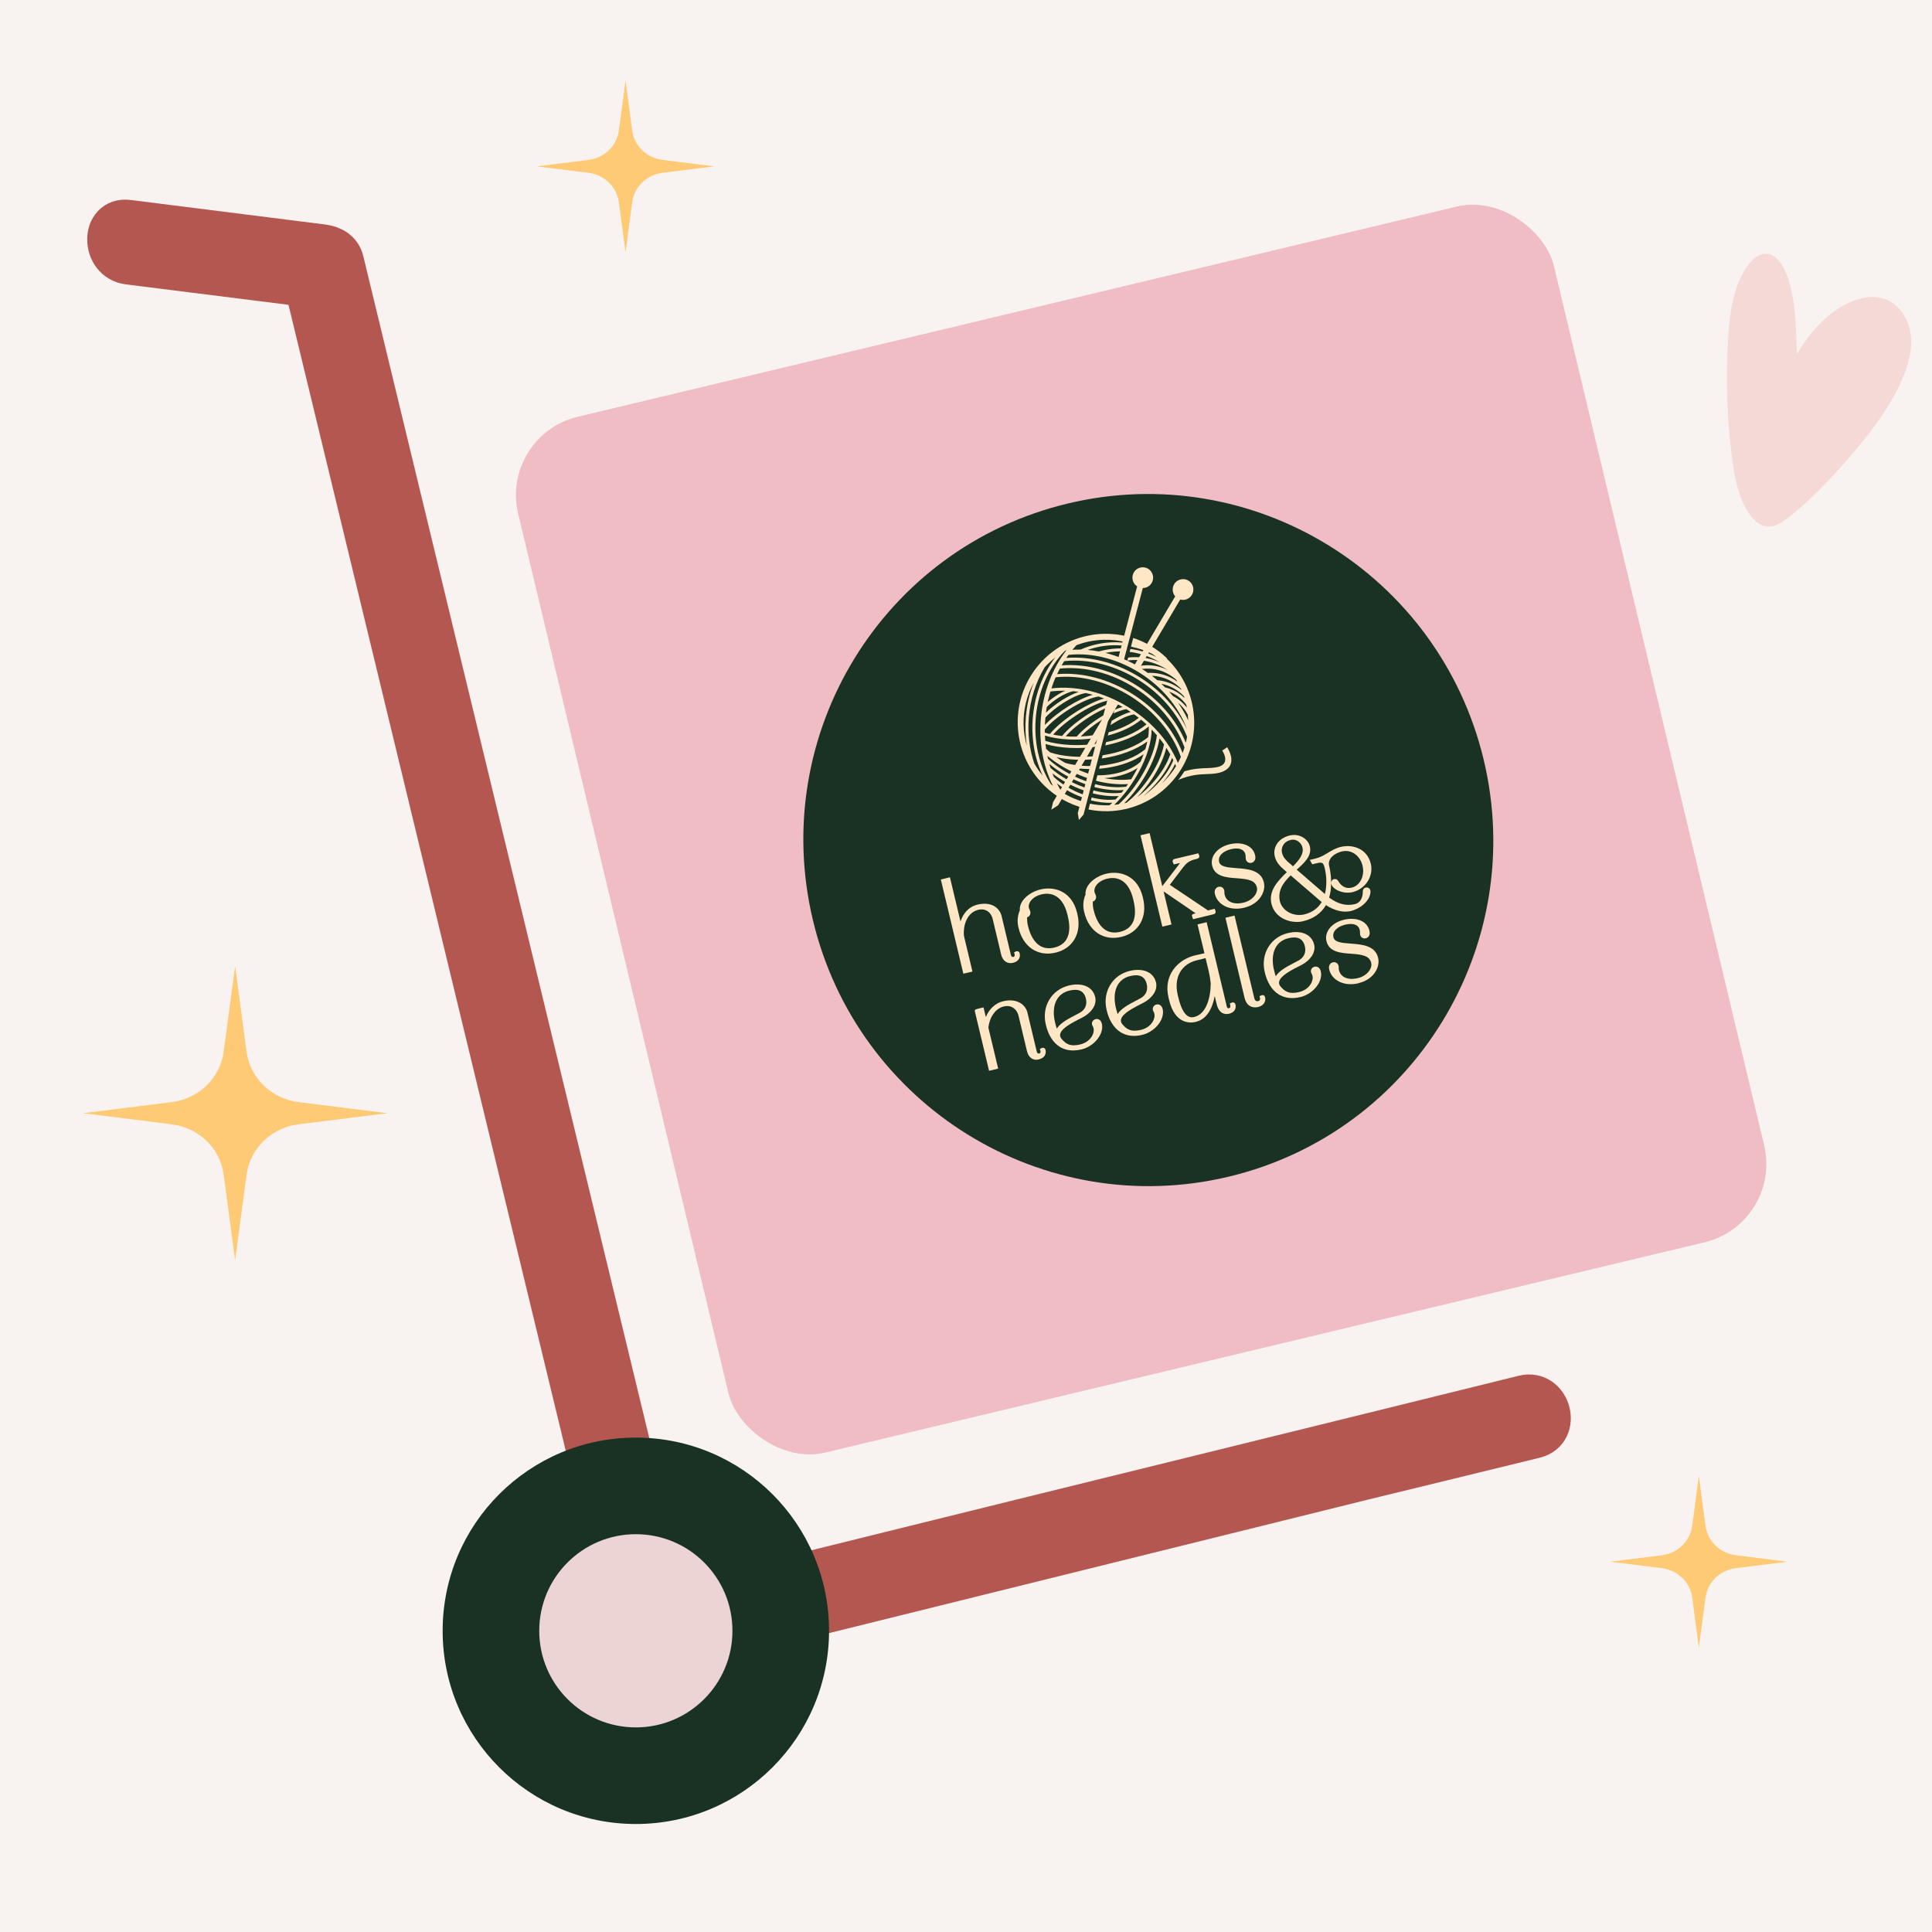 <svg xmlns="http://www.w3.org/2000/svg" fill="none" viewBox="0 0 72 72" height="72" width="72">
<rect fill="#F8F3F0" height="72" width="72"></rect>
<path stroke-linejoin="bevel" stroke-width="1.5" stroke="#B45750" fill="#B45750" d="M4.779 9.853C7.192 10.156 9.607 10.46 12.021 10.763C11.758 10.56 11.495 10.357 11.232 10.156C12.461 15.235 13.69 20.314 14.919 25.394C16.868 33.449 18.816 41.502 20.765 49.558C21.213 51.407 21.661 53.257 22.107 55.106C22.357 56.141 23.936 55.703 23.685 54.667C22.456 49.587 21.227 44.508 19.998 39.429C18.049 31.374 16.101 23.32 14.151 15.265C13.703 13.416 13.255 11.565 12.809 9.717C12.716 9.328 12.377 9.153 12.021 9.11C9.606 8.804 7.192 8.501 4.779 8.197C3.735 8.065 3.745 9.723 4.779 9.853Z"></path>
<path stroke-width="1.5" stroke="#B45750" fill="#B45750" d="M56.772 52C50 53.677 39.712 56.2 32.942 57.877C31.97 58.118 30.996 58.358 30.024 58.6C29.002 58.853 29.434 60.451 30.459 60.197C37.23 58.52 44.002 56.842 50.772 55.165C51.744 54.925 56.234 53.839 57.206 53.596C58.228 53.344 57.796 51.746 56.772 52Z"></path>
<rect fill="#F0BDC4" transform="rotate(-13.447 18.613 16.229)" rx="3" height="39.688" width="39.688" y="16.229" x="18.613"></rect>
<path fill="#193223" d="M45.794 43.85C52.697 42.199 56.95 35.245 55.294 28.318C53.637 21.391 46.698 17.113 39.795 18.764C32.892 20.415 28.639 27.369 30.296 34.296C31.953 41.223 38.892 45.501 45.794 43.85Z"></path>
<path fill="#FFE6C4" d="M39.677 24.263C39.055 24.902 38.695 25.782 38.606 26.685C38.519 27.581 38.699 28.497 39.158 29.216C39.185 29.242 39.214 29.266 39.242 29.29C38.853 28.523 38.708 27.606 38.796 26.706C38.884 25.806 39.205 24.923 39.751 24.222C39.726 24.236 39.7 24.25 39.677 24.265L39.677 24.263ZM38.271 27.808C38.212 27.449 38.2 27.08 38.231 26.713C38.268 26.277 38.366 25.844 38.527 25.438C38.26 25.919 38.135 26.455 38.145 26.99C38.15 27.267 38.193 27.544 38.272 27.81L38.271 27.808ZM38.93 24.872C38.595 25.426 38.398 26.07 38.342 26.723C38.293 27.315 38.359 27.912 38.546 28.455C38.636 28.613 38.74 28.765 38.86 28.906C38.539 28.234 38.42 27.447 38.496 26.674C38.574 25.888 38.853 25.119 39.326 24.502C39.212 24.591 39.103 24.689 38.999 24.796C38.975 24.822 38.952 24.846 38.93 24.872ZM39.564 24.797C40.51 24.722 41.503 25.006 42.346 25.538C43.16 26.051 43.834 26.798 44.192 27.679C44.211 27.606 44.225 27.531 44.238 27.457C43.898 26.587 43.239 25.849 42.437 25.343C41.594 24.812 40.598 24.539 39.66 24.639C39.627 24.691 39.594 24.744 39.563 24.798L39.564 24.797ZM41.986 29.913C42.293 29.671 42.606 29.322 42.862 28.932C43.112 28.55 43.304 28.131 43.38 27.741C43.326 27.664 43.27 27.589 43.211 27.517C43.14 27.956 42.954 28.423 42.709 28.857C42.477 29.267 42.189 29.646 41.895 29.937C41.925 29.929 41.956 29.922 41.988 29.914L41.986 29.913ZM42.375 29.712C42.59 29.55 42.805 29.349 42.997 29.129C43.271 28.815 43.497 28.458 43.612 28.113C43.566 28.03 43.516 27.948 43.464 27.868C43.374 28.242 43.188 28.635 42.953 28.994C42.782 29.257 42.581 29.504 42.375 29.712ZM43.791 28.468C43.677 28.716 43.505 28.964 43.305 29.189C43.347 29.151 43.388 29.11 43.429 29.068C43.583 28.907 43.716 28.735 43.828 28.553C43.818 28.525 43.805 28.495 43.793 28.468L43.791 28.468ZM42.612 29.665C42.793 29.536 42.971 29.38 43.134 29.209C43.391 28.941 43.608 28.635 43.726 28.332C43.712 28.303 43.697 28.273 43.682 28.243C43.555 28.573 43.336 28.904 43.079 29.201C42.933 29.37 42.773 29.527 42.61 29.666L42.612 29.665ZM39.394 25.123C40.348 25.041 41.35 25.324 42.202 25.861C43.034 26.386 43.719 27.154 44.072 28.062C44.098 27.995 44.122 27.928 44.143 27.857C43.811 26.939 43.124 26.159 42.288 25.632C41.443 25.097 40.444 24.82 39.499 24.916C39.462 24.985 39.427 25.054 39.395 25.125L39.394 25.123ZM44.008 28.209C43.68 27.279 42.989 26.488 42.142 25.954C41.293 25.418 40.287 25.14 39.34 25.24C39.281 25.374 39.228 25.513 39.184 25.654C40.145 25.541 41.165 25.81 42.033 26.344C42.858 26.849 43.53 27.554 43.897 28.431C43.937 28.359 43.973 28.287 44.008 28.211L44.008 28.209ZM42.889 27.521L42.895 27.528C42.895 27.528 42.89 27.533 42.886 27.534C42.826 27.904 42.684 28.298 42.492 28.672C42.234 29.178 41.884 29.652 41.525 29.994C41.581 29.989 41.634 29.982 41.69 29.974C42.02 29.679 42.351 29.261 42.611 28.802C42.869 28.348 43.059 27.854 43.114 27.402C43.051 27.33 42.986 27.257 42.918 27.189C42.917 27.297 42.906 27.408 42.889 27.521ZM42.398 28.618C42.151 28.782 41.845 28.892 41.533 28.951C41.407 28.975 41.279 28.992 41.155 28.999C41.499 29.064 41.839 29.082 42.156 29.041C42.241 28.906 42.322 28.764 42.396 28.62L42.399 28.615L42.398 28.618ZM40.006 25.758C39.843 25.786 39.644 25.879 39.459 25.994C39.282 26.106 39.118 26.235 39.01 26.349C38.998 26.419 38.987 26.49 38.977 26.561C39.139 26.402 39.363 26.228 39.6 26.079C39.797 25.956 40.007 25.85 40.201 25.782C40.136 25.773 40.069 25.764 40.002 25.759L40.006 25.758ZM39.047 26.162C39.148 26.073 39.271 25.982 39.401 25.901C39.499 25.839 39.6 25.784 39.7 25.741C39.515 25.738 39.33 25.748 39.146 25.77C39.109 25.9 39.075 26.031 39.045 26.162L39.047 26.162ZM38.941 27.018C39.154 26.791 39.476 26.534 39.823 26.317C40.122 26.131 40.439 25.974 40.727 25.892C40.639 25.867 40.55 25.846 40.461 25.827C40.221 25.869 39.932 26.006 39.663 26.174C39.376 26.353 39.114 26.567 38.959 26.744C38.95 26.834 38.946 26.925 38.941 27.016L38.941 27.018ZM39.125 27.355C39.34 27.089 39.736 26.759 40.171 26.488C40.495 26.287 40.84 26.118 41.149 26.03C41.08 26.003 41.009 25.98 40.939 25.956C40.621 26.009 40.237 26.189 39.88 26.411C39.487 26.654 39.133 26.949 38.936 27.188C38.935 27.226 38.937 27.262 38.936 27.301C38.996 27.321 39.058 27.339 39.125 27.355ZM42.776 25.077C43.079 25.061 43.365 25.123 43.62 25.248C43.709 25.292 43.796 25.344 43.877 25.403C43.863 25.38 43.848 25.356 43.835 25.333C43.648 25.167 43.432 25.046 43.201 24.979C42.996 24.919 42.778 24.902 42.556 24.93C42.562 24.934 42.569 24.938 42.574 24.941C42.643 24.984 42.709 25.029 42.776 25.077ZM43.129 25.348C43.369 25.371 43.594 25.442 43.794 25.551C43.877 25.596 43.957 25.65 44.03 25.709C44.022 25.694 44.017 25.678 44.01 25.664C43.881 25.534 43.733 25.426 43.571 25.348C43.374 25.25 43.157 25.194 42.926 25.186C42.996 25.238 43.062 25.293 43.129 25.35L43.129 25.348ZM43.419 25.618C43.634 25.666 43.828 25.758 43.993 25.883C44.045 25.922 44.095 25.965 44.141 26.012C44.135 25.989 44.125 25.964 44.118 25.941C44.006 25.826 43.88 25.728 43.739 25.651C43.599 25.573 43.444 25.516 43.279 25.483C43.326 25.527 43.373 25.571 43.42 25.618L43.419 25.618ZM43.712 25.942C43.856 26.013 43.984 26.107 44.094 26.217C44.144 26.266 44.189 26.318 44.231 26.373C44.224 26.337 44.217 26.3 44.208 26.262C44.128 26.151 44.034 26.053 43.927 25.971C43.819 25.89 43.701 25.824 43.571 25.777C43.62 25.83 43.668 25.886 43.714 25.942L43.712 25.942ZM43.531 25.984C43.531 25.984 43.52 25.98 43.516 25.978L43.518 25.97C43.222 25.625 42.87 25.326 42.483 25.081C41.674 24.57 40.718 24.309 39.818 24.405C39.791 24.442 39.764 24.482 39.737 24.52C40.674 24.444 41.659 24.723 42.493 25.252C43.24 25.724 43.869 26.393 44.238 27.184C44.077 26.745 43.834 26.342 43.529 25.984L43.531 25.984ZM44.268 26.642C44.203 26.512 44.118 26.395 44.017 26.294C43.982 26.259 43.945 26.225 43.906 26.195C44.05 26.399 44.177 26.618 44.281 26.846C44.278 26.778 44.275 26.709 44.268 26.642ZM43.483 24.546L43.492 24.555C44.147 25.187 44.485 26.025 44.504 26.869C44.522 27.709 44.221 28.557 43.597 29.212L43.588 29.221C42.958 29.877 42.123 30.215 41.282 30.232C41.041 30.236 40.801 30.215 40.564 30.167L40.62 29.952C40.836 29.996 41.056 30.015 41.277 30.012C41.302 30.011 41.326 30.009 41.351 30.009C41.386 29.98 41.42 29.947 41.454 29.915C41.198 29.929 40.925 29.896 40.655 29.827L40.682 29.719C40.987 29.797 41.296 29.827 41.576 29.794C41.616 29.752 41.655 29.71 41.694 29.665C41.384 29.685 41.053 29.649 40.724 29.566L40.751 29.457C41.109 29.548 41.468 29.583 41.796 29.543C41.825 29.509 41.851 29.476 41.879 29.441C41.531 29.468 41.156 29.428 40.784 29.331L40.812 29.223C41.208 29.325 41.607 29.364 41.968 29.318C41.991 29.285 42.015 29.253 42.038 29.219C41.657 29.248 41.249 29.202 40.844 29.096L40.897 28.892C41.094 28.897 41.306 28.879 41.514 28.839C41.889 28.766 42.255 28.619 42.505 28.391C42.548 28.296 42.585 28.203 42.619 28.109C42.249 28.372 41.769 28.534 41.28 28.611C41.173 28.627 41.066 28.641 40.959 28.649L40.989 28.535C41.08 28.527 41.171 28.516 41.263 28.5C41.794 28.417 42.316 28.229 42.683 27.919C42.712 27.824 42.736 27.729 42.758 27.633C42.311 27.96 41.722 28.163 41.122 28.256C41.103 28.261 41.08 28.262 41.06 28.265L41.091 28.149L41.105 28.145C41.733 28.047 42.346 27.829 42.788 27.471C42.808 27.334 42.816 27.2 42.811 27.073C42.38 27.427 41.798 27.658 41.19 27.779L41.22 27.658C41.787 27.54 42.327 27.323 42.727 26.994C42.661 26.935 42.596 26.878 42.527 26.821C42.189 27.097 41.751 27.292 41.285 27.411L41.317 27.289C41.738 27.175 42.131 26.998 42.438 26.751C42.379 26.705 42.319 26.66 42.259 26.617L42.26 26.623C42.036 26.661 41.765 26.787 41.513 26.943C41.469 26.971 41.426 26.998 41.385 27.025L41.427 26.866C41.435 26.86 41.445 26.854 41.453 26.848C41.679 26.708 41.924 26.588 42.138 26.533C42.085 26.498 42.033 26.464 41.98 26.431L41.973 26.427C41.825 26.455 41.663 26.513 41.498 26.588L41.534 26.452C41.636 26.408 41.739 26.372 41.835 26.345C41.776 26.312 41.716 26.28 41.657 26.248C41.634 26.253 41.608 26.26 41.583 26.266L41.603 26.19L41.399 26.095L41.391 26.124C41.37 26.116 41.351 26.107 41.33 26.098C40.997 26.161 40.599 26.348 40.231 26.578C39.829 26.829 39.462 27.129 39.248 27.377C39.354 27.398 39.465 27.416 39.581 27.428C39.781 27.177 40.156 26.864 40.569 26.606C40.831 26.442 41.109 26.301 41.368 26.214L41.334 26.342C41.105 26.428 40.86 26.553 40.628 26.699C40.256 26.93 39.918 27.208 39.715 27.44C39.848 27.45 39.986 27.454 40.127 27.451C40.31 27.229 40.639 26.959 40.995 26.736C41.087 26.679 41.181 26.624 41.274 26.575L41.236 26.722C41.176 26.756 41.114 26.791 41.054 26.829C40.747 27.021 40.463 27.248 40.278 27.445C40.442 27.439 40.61 27.421 40.778 27.397C40.869 27.291 40.997 27.174 41.147 27.057L41.1 27.237C41.047 27.28 41.001 27.324 40.958 27.367C40.996 27.36 41.034 27.352 41.072 27.343L41.042 27.464C40.976 27.477 40.91 27.489 40.844 27.499L40.835 27.502C40.835 27.502 40.829 27.509 40.825 27.514L40.813 27.505C40.134 27.608 39.441 27.569 38.942 27.412C38.944 27.479 38.949 27.545 38.955 27.61C39.485 27.776 40.23 27.819 40.962 27.703C40.967 27.702 40.972 27.7 40.978 27.699L40.947 27.816C40.23 27.924 39.5 27.886 38.964 27.729C38.971 27.788 38.978 27.85 38.986 27.909C39.033 27.953 39.084 27.997 39.134 28.039C39.584 28.191 40.211 28.244 40.851 28.175L40.821 28.29C40.3 28.342 39.785 28.314 39.367 28.218C39.471 28.293 39.578 28.363 39.691 28.428C39.984 28.517 40.361 28.559 40.756 28.545L40.728 28.657C40.489 28.664 40.257 28.651 40.045 28.619C40.192 28.691 40.345 28.754 40.497 28.81C40.556 28.83 40.614 28.851 40.672 28.869L40.63 29.031C40.568 29.011 40.504 28.99 40.441 28.967C39.928 28.781 39.436 28.506 39.033 28.17C39.042 28.206 39.049 28.243 39.058 28.279C39.437 28.629 39.927 28.915 40.443 29.102C40.493 29.121 40.545 29.137 40.597 29.154L40.569 29.262C40.515 29.244 40.46 29.227 40.405 29.207C39.931 29.037 39.477 28.78 39.105 28.469C39.119 28.519 39.134 28.567 39.15 28.617C39.496 28.923 39.931 29.173 40.389 29.337C40.437 29.355 40.487 29.371 40.534 29.387L40.507 29.495C40.455 29.479 40.403 29.46 40.351 29.442C39.942 29.295 39.549 29.081 39.219 28.819C39.236 28.864 39.255 28.912 39.275 28.956C39.577 29.237 39.968 29.469 40.381 29.615C40.41 29.625 40.439 29.636 40.468 29.644L40.44 29.752C40.409 29.74 40.376 29.731 40.345 29.719C40 29.595 39.667 29.414 39.387 29.194C39.444 29.307 39.505 29.415 39.574 29.521C39.835 29.688 40.116 29.81 40.407 29.89L40.351 30.105C39.836 29.963 39.349 29.695 38.939 29.297C38.284 28.665 37.946 27.827 37.927 26.983C37.91 26.139 38.215 25.289 38.843 24.631C39.473 23.975 40.308 23.637 41.149 23.62C41.442 23.615 41.734 23.648 42.018 23.72L41.963 23.935C41.697 23.868 41.426 23.837 41.154 23.843C40.801 23.849 40.449 23.917 40.115 24.045C40.063 24.1 40.014 24.157 39.965 24.215C40.065 24.209 40.166 24.207 40.267 24.208C40.77 23.988 41.293 23.903 41.805 23.945C41.856 23.951 41.907 23.956 41.957 23.961L41.93 24.069C41.885 24.064 41.842 24.059 41.797 24.055C41.377 24.021 40.95 24.073 40.533 24.221C40.674 24.233 40.812 24.252 40.951 24.278C41.271 24.188 41.591 24.152 41.904 24.167L41.875 24.277C41.651 24.268 41.425 24.285 41.197 24.332C41.404 24.384 41.607 24.45 41.808 24.533L42.013 24.622C42.15 24.684 42.283 24.754 42.413 24.828C42.695 24.77 42.974 24.782 43.235 24.858C43.333 24.886 43.428 24.923 43.519 24.968C43.303 24.826 43.069 24.723 42.826 24.663C42.556 24.597 42.292 24.576 42.013 24.617L42.042 24.505C42.319 24.474 42.59 24.491 42.851 24.555C42.979 24.586 43.104 24.629 43.223 24.682C42.959 24.525 42.678 24.413 42.387 24.344C42.292 24.323 42.195 24.306 42.098 24.293L42.126 24.185C42.222 24.196 42.316 24.214 42.41 24.235C42.647 24.29 42.879 24.374 43.1 24.488C43.046 24.445 42.991 24.405 42.936 24.366C42.683 24.243 42.417 24.153 42.149 24.099L42.176 23.991L42.232 23.776C42.687 23.924 43.117 24.175 43.486 24.529L43.483 24.546Z" clip-rule="evenodd" fill-rule="evenodd"></path>
<path fill="#FFE6C4" d="M41.488 26.126L40.38 30.358L40.208 30.558L40.166 30.302L41.283 26.029L41.487 26.124L41.488 26.126ZM42.589 21.916L41.854 24.713L41.651 24.616L42.378 21.853C42.297 21.802 42.237 21.719 42.213 21.617C42.163 21.409 42.29 21.2 42.498 21.151C42.706 21.101 42.914 21.229 42.963 21.438C43.013 21.646 42.886 21.855 42.678 21.904C42.649 21.911 42.618 21.915 42.589 21.914L42.589 21.916Z" clip-rule="evenodd" fill-rule="evenodd"></path>
<path fill="#FFE6C4" d="M41.683 26.217L39.434 30.008L39.178 30.175L39.244 29.895L41.481 26.122L41.683 26.217ZM44.104 21.581C44.318 21.591 44.484 21.771 44.474 21.986C44.464 22.201 44.284 22.365 44.07 22.357C44.039 22.354 44.01 22.35 43.983 22.343L42.429 24.965L42.229 24.869L43.796 22.225C43.733 22.152 43.697 22.057 43.703 21.952C43.712 21.738 43.893 21.574 44.106 21.582L44.104 21.581Z" clip-rule="evenodd" fill-rule="evenodd"></path>
<path fill="#FFE6C4" d="M44.138 28.745C44.473 28.644 44.743 28.633 44.976 28.625C45.165 28.618 45.327 28.612 45.474 28.554C45.847 28.405 45.55 27.971 45.55 27.971L45.732 27.847C45.732 27.847 46.185 28.51 45.556 28.76C45.374 28.832 45.195 28.839 44.985 28.847C44.703 28.857 44.365 28.871 43.913 29.065C43.995 28.963 44.069 28.855 44.137 28.747L44.138 28.745ZM43.451 29.049C43.565 28.983 43.673 28.929 43.774 28.884C43.706 28.973 43.63 29.062 43.55 29.144C43.541 29.154 43.532 29.164 43.523 29.174L43.451 29.049Z" clip-rule="evenodd" fill-rule="evenodd"></path>
<path fill="#FFE6C4" d="M49.996 31.655C49.65 31.738 49.394 31.984 49.464 32.278C49.513 32.483 49.612 33.008 49.449 33.474C49.864 33.797 50.208 33.839 50.517 33.765C50.793 33.699 50.872 33.417 50.87 33.232C50.867 33.179 50.896 33.151 50.927 33.144C50.958 33.137 50.995 33.155 51.005 33.2C51.008 33.213 51.01 33.235 51.006 33.257C50.964 33.547 50.65 33.798 50.316 33.878C50.078 33.935 49.753 33.875 49.391 33.62C49.249 33.907 48.991 34.151 48.538 34.259C48.157 34.35 47.584 34.173 47.462 33.661L47.459 33.652C47.349 33.19 47.722 32.834 48.071 32.498L47.959 32.397C47.755 32.229 47.629 32.085 47.583 31.893C47.519 31.629 47.666 31.306 48.086 31.206C48.402 31.13 48.687 31.311 48.745 31.554C48.825 31.885 48.526 32.129 48.217 32.408C48.577 32.725 48.948 33.039 49.314 33.355L49.417 33.446C49.549 33.077 49.523 32.645 49.45 32.335C49.381 32.051 49.275 32.044 49.04 32.1L48.95 32.121L48.934 32.094L49.039 32.069C49.432 31.975 49.627 31.72 49.991 31.633C50.385 31.539 50.894 31.679 51.019 32.203C51.121 32.63 50.836 33.066 50.39 33.173C50.092 33.244 49.734 33.087 49.694 32.918C49.683 32.873 49.711 32.839 49.742 32.832C49.767 32.826 49.798 32.836 49.815 32.868C49.932 33.07 50.127 33.215 50.403 33.148C50.763 33.063 50.955 32.645 50.858 32.241C50.761 31.837 50.41 31.556 50 31.654L49.996 31.655ZM47.628 33.632C47.741 34.009 48.165 34.249 48.608 34.156C48.993 34.064 49.218 33.855 49.349 33.598C49.298 33.562 49.252 33.52 49.201 33.474L48.096 32.525C47.789 32.811 47.511 33.143 47.629 33.634L47.628 33.632ZM48.612 31.57C48.558 31.344 48.33 31.172 48.079 31.232C47.745 31.312 47.656 31.603 47.702 31.792C47.75 31.997 47.871 32.119 48.076 32.288L48.188 32.39C48.448 32.136 48.685 31.867 48.614 31.57L48.612 31.57Z"></path>
<path fill="#FFE6C4" d="M50.331 33.953C50.061 34.017 49.739 33.939 49.414 33.731C49.237 34.038 48.946 34.24 48.551 34.334C48.156 34.429 47.521 34.257 47.383 33.681C47.268 33.197 47.62 32.828 47.957 32.504L47.905 32.457C47.706 32.292 47.559 32.136 47.507 31.915C47.434 31.612 47.602 31.247 48.065 31.136C48.435 31.048 48.75 31.273 48.813 31.539C48.898 31.89 48.622 32.144 48.325 32.41C48.521 32.582 48.718 32.751 48.917 32.922C49.064 33.047 49.212 33.175 49.357 33.301L49.374 33.316C49.449 33.032 49.447 32.682 49.369 32.354C49.314 32.122 49.257 32.126 49.052 32.175L48.905 32.21L48.811 32.047L49.013 31.999C49.203 31.953 49.341 31.87 49.488 31.782C49.63 31.696 49.776 31.608 49.966 31.562C50.421 31.453 50.952 31.633 51.085 32.187C51.196 32.654 50.891 33.131 50.401 33.248C50.08 33.325 49.668 33.163 49.614 32.939C49.593 32.85 49.651 32.777 49.716 32.761C49.778 32.746 49.842 32.775 49.873 32.835C49.958 32.979 50.113 33.141 50.378 33.078C50.688 33.004 50.868 32.637 50.778 32.262C50.688 31.887 50.362 31.646 50.01 31.73C49.726 31.797 49.47 32.002 49.532 32.263C49.581 32.468 49.676 32.983 49.532 33.449C49.863 33.693 50.17 33.771 50.493 33.694C50.787 33.623 50.79 33.276 50.788 33.236C50.776 33.044 51.029 33.014 51.07 33.186C51.075 33.21 51.076 33.242 51.072 33.274C51.024 33.617 50.66 33.876 50.327 33.956L50.331 33.953ZM47.702 33.611C47.808 33.957 48.199 34.162 48.595 34.081C48.898 34.008 49.115 33.855 49.255 33.616C49.231 33.597 49.207 33.576 49.181 33.554L48.1 32.623C47.79 32.923 47.609 33.212 47.703 33.612L47.702 33.611ZM47.527 33.356C47.507 33.447 47.506 33.539 47.53 33.638C47.586 33.872 47.743 34.028 47.927 34.118C47.751 34.014 47.617 33.853 47.556 33.655L47.556 33.651C47.531 33.548 47.522 33.449 47.527 33.357L47.527 33.356ZM49.449 33.574C49.474 33.591 49.499 33.608 49.524 33.623C49.499 33.606 49.474 33.589 49.45 33.57L49.449 33.574ZM49.382 33.526L49.428 33.56L49.359 33.501L49.26 33.414C49.115 33.288 48.967 33.161 48.82 33.035C48.609 32.854 48.398 32.672 48.19 32.489L48.186 32.489L48.023 32.343C47.866 32.214 47.735 32.096 47.663 31.923C47.708 32.062 47.807 32.182 48.002 32.342L48.09 32.422L49.274 33.441C49.31 33.473 49.344 33.501 49.379 33.527L49.382 33.526ZM49.748 32.907C49.751 32.92 49.758 32.929 49.769 32.942C49.763 32.93 49.754 32.919 49.748 32.907ZM50.827 31.963C50.87 32.041 50.905 32.129 50.928 32.224C50.947 32.308 50.956 32.39 50.954 32.471C50.965 32.39 50.962 32.304 50.942 32.221C50.917 32.118 50.878 32.033 50.827 31.963ZM49.353 32.032C49.367 32.041 49.38 32.051 49.393 32.063C49.4 32.042 49.406 32.022 49.414 32.001C49.394 32.011 49.374 32.022 49.353 32.032ZM48.097 31.304C47.798 31.376 47.74 31.631 47.775 31.774C47.817 31.953 47.917 32.058 48.124 32.229L48.185 32.285C48.398 32.073 48.599 31.832 48.54 31.585C48.498 31.408 48.317 31.25 48.097 31.303L48.097 31.304Z"></path>
<path fill="#FFE6C4" d="M36.917 39.806L36.411 37.689L36.59 37.646L36.733 38.248C36.784 37.862 37.011 37.492 37.399 37.399C37.855 37.29 38.142 37.492 38.207 37.763L38.554 39.216C38.576 39.304 38.653 39.37 38.748 39.347C38.826 39.329 38.878 39.253 38.855 39.155C38.851 39.137 38.874 39.132 38.878 39.15C38.912 39.289 38.825 39.375 38.692 39.407C38.529 39.446 38.401 39.354 38.355 39.162L38.037 37.834C37.971 37.556 37.706 37.318 37.317 37.455C36.99 37.574 36.786 37.931 36.748 38.309L37.097 39.767L36.918 39.81L36.917 39.806Z"></path>
<path fill="#FFE6C4" d="M38.711 39.483C38.502 39.533 38.33 39.413 38.273 39.176L37.956 37.849C37.923 37.715 37.841 37.602 37.733 37.542C37.623 37.482 37.489 37.477 37.344 37.527C37.074 37.625 36.873 37.927 36.834 38.297L37.199 39.824L36.86 39.905L36.333 37.704C36.314 37.623 36.328 37.619 36.572 37.561L36.653 37.541L36.739 37.902C36.864 37.6 37.096 37.382 37.381 37.314C37.906 37.188 38.22 37.446 38.29 37.738L38.637 39.191C38.645 39.223 38.672 39.274 38.73 39.26C38.761 39.253 38.788 39.222 38.775 39.167L38.755 39.086L38.846 39.049C38.898 39.036 38.949 39.068 38.962 39.122C39.004 39.296 38.909 39.434 38.714 39.48L38.711 39.483ZM36.98 39.706L36.996 39.702L36.528 37.746L36.512 37.749L36.98 39.706ZM38.022 37.591C38.066 37.657 38.099 37.732 38.119 37.813L38.436 39.141C38.444 39.173 38.457 39.212 38.478 39.246C38.478 39.242 38.477 39.238 38.476 39.235L38.129 37.782C38.112 37.712 38.077 37.647 38.024 37.593L38.022 37.591Z"></path>
<path fill="#FFE6C4" d="M39.047 38.132C38.906 37.476 39.295 36.941 39.852 36.807C40.304 36.699 40.65 36.833 40.732 37.173C40.792 37.425 40.592 37.689 40.316 37.834C39.858 38.066 39.266 38.351 39.46 38.718C39.653 38.973 39.862 39.105 40.275 39.006C40.746 38.893 40.944 38.452 40.795 38.202C40.712 38.074 40.93 37.978 40.975 38.149C41.071 38.486 40.728 38.922 40.281 39.029C39.59 39.195 39.185 38.78 39.046 38.134L39.047 38.132ZM39.835 36.837C39.34 36.955 39.096 37.402 39.219 38.046C39.26 38.238 39.323 38.441 39.406 38.612C39.356 38.251 39.883 38.035 40.283 37.817C40.511 37.688 40.615 37.467 40.551 37.198C40.486 36.928 40.282 36.73 39.835 36.837Z"></path>
<path fill="#FFE6C4" d="M40.303 39.108C40.017 39.177 39.764 39.155 39.553 39.045L39.509 39.021C39.509 39.021 39.495 39.012 39.489 39.008C39.234 38.847 39.053 38.551 38.967 38.151C38.824 37.492 39.197 36.88 39.834 36.727C40.338 36.607 40.723 36.775 40.814 37.156C40.89 37.471 40.638 37.761 40.355 37.909L40.308 37.934C39.986 38.097 39.584 38.3 39.516 38.515C39.498 38.571 39.505 38.623 39.534 38.68C39.703 38.9 39.877 39.015 40.257 38.924C40.477 38.871 40.651 38.732 40.726 38.551C40.774 38.439 40.772 38.326 40.724 38.246C40.684 38.184 40.682 38.112 40.72 38.055C40.76 37.996 40.832 37.965 40.902 37.975C40.975 37.988 41.032 38.044 41.056 38.128C41.1 38.276 41.069 38.452 40.973 38.617C40.833 38.855 40.577 39.045 40.303 39.11L40.303 39.108ZM40.876 38.139C40.888 38.164 40.898 38.191 40.906 38.216C40.902 38.199 40.9 38.184 40.894 38.169C40.893 38.161 40.887 38.138 40.873 38.137L40.876 38.139ZM39.106 37.752C39.095 37.864 39.101 37.985 39.13 38.114C39.166 38.281 39.22 38.427 39.289 38.55C39.227 38.403 39.175 38.233 39.141 38.063C39.12 37.955 39.109 37.851 39.108 37.753L39.106 37.752ZM39.855 36.916C39.396 37.026 39.19 37.442 39.302 38.029C39.323 38.133 39.352 38.237 39.385 38.334C39.514 38.123 39.807 37.971 40.075 37.83C40.131 37.801 40.187 37.771 40.241 37.743C40.441 37.63 40.522 37.442 40.468 37.215C40.4 36.931 40.199 36.834 39.853 36.916L39.855 36.916ZM40.588 37.047C40.608 37.092 40.621 37.137 40.631 37.178C40.643 37.231 40.65 37.283 40.653 37.334C40.662 37.286 40.662 37.238 40.651 37.193C40.638 37.138 40.617 37.09 40.588 37.047Z"></path>
<path fill="#FFE6C4" d="M41.314 37.589C41.172 36.934 41.561 36.398 42.119 36.265C42.57 36.157 42.917 36.29 42.998 36.631C43.059 36.883 42.858 37.147 42.582 37.291C42.124 37.523 41.532 37.809 41.727 38.176C41.919 38.43 42.129 38.562 42.542 38.463C43.013 38.351 43.212 37.908 43.061 37.659C42.979 37.532 43.197 37.435 43.241 37.607C43.337 37.944 42.995 38.38 42.547 38.487C41.856 38.652 41.452 38.238 41.312 37.591L41.314 37.589ZM42.101 36.294C41.607 36.412 41.362 36.859 41.486 37.504C41.526 37.695 41.59 37.898 41.673 38.07C41.623 37.709 42.149 37.492 42.549 37.274C42.778 37.145 42.882 36.925 42.817 36.655C42.753 36.385 42.549 36.187 42.101 36.294Z"></path>
<path fill="#FFE6C4" d="M42.569 38.566C42.284 38.634 42.031 38.612 41.819 38.5L41.775 38.476L41.755 38.464C41.501 38.303 41.319 38.005 41.233 37.606C41.091 36.947 41.463 36.336 42.101 36.183C42.604 36.063 42.99 36.231 43.081 36.611C43.156 36.926 42.905 37.216 42.622 37.364L42.574 37.389C42.252 37.552 41.851 37.756 41.782 37.971C41.765 38.027 41.772 38.079 41.8 38.135C41.969 38.355 42.144 38.471 42.523 38.38C42.743 38.327 42.918 38.188 42.993 38.007C43.04 37.894 43.038 37.782 42.99 37.701C42.951 37.64 42.949 37.568 42.987 37.511C43.024 37.452 43.099 37.421 43.168 37.431C43.242 37.444 43.299 37.499 43.323 37.584C43.366 37.732 43.335 37.908 43.239 38.073C43.1 38.311 42.844 38.5 42.569 38.566ZM43.142 37.596C43.154 37.622 43.164 37.646 43.172 37.673C43.169 37.659 43.167 37.642 43.162 37.628C43.16 37.621 43.154 37.597 43.141 37.596L43.142 37.596ZM41.373 37.211C41.362 37.323 41.37 37.444 41.396 37.571C41.433 37.739 41.487 37.885 41.556 38.006C41.494 37.86 41.443 37.694 41.407 37.519C41.387 37.411 41.375 37.306 41.375 37.209L41.373 37.211ZM42.121 36.373C41.663 36.483 41.457 36.9 41.569 37.486C41.592 37.59 41.619 37.694 41.651 37.792C41.78 37.581 42.074 37.428 42.342 37.288C42.398 37.259 42.455 37.228 42.508 37.2C42.708 37.087 42.789 36.899 42.735 36.673C42.667 36.389 42.466 36.291 42.12 36.374L42.121 36.373ZM42.855 36.504C42.875 36.549 42.888 36.594 42.897 36.634C42.91 36.687 42.916 36.739 42.919 36.788C42.928 36.74 42.929 36.694 42.918 36.648C42.905 36.594 42.884 36.545 42.855 36.504Z"></path>
<path fill="#FFE6C4" d="M44.551 38C44.225 38.078 43.824 37.973 43.65 37.247L43.627 37.149C43.446 36.396 43.932 35.835 44.551 35.687C44.696 35.653 44.836 35.625 44.986 35.589L44.729 34.513L44.906 34.471L45.635 37.521C45.661 37.628 45.728 37.677 45.823 37.654C45.901 37.636 45.953 37.56 45.93 37.462C45.928 37.453 45.932 37.446 45.941 37.444C45.946 37.443 45.957 37.446 45.959 37.455C45.991 37.591 45.914 37.673 45.785 37.703C45.583 37.752 45.471 37.616 45.423 37.417L45.224 36.583C45.239 37.156 45.067 37.881 44.552 38.004L44.551 38ZM43.832 37.194C44.017 37.967 44.312 38.035 44.528 37.983L44.548 37.978C45.033 37.862 45.205 37.197 45.203 36.64C45.185 36.462 45.156 36.291 45.12 36.139L44.993 35.609L44.588 35.705C43.949 35.858 43.645 36.413 43.81 37.102L43.832 37.194Z"></path>
<path fill="#FFE6C4" d="M44.572 38.082C44.342 38.136 43.785 38.166 43.569 37.266L43.546 37.169C43.349 36.344 43.894 35.758 44.533 35.605C44.605 35.588 44.675 35.571 44.748 35.556C44.793 35.545 44.838 35.534 44.886 35.525L44.628 34.449L44.968 34.368L45.717 37.5C45.737 37.587 45.779 37.577 45.806 37.57C45.837 37.563 45.864 37.531 45.85 37.477L45.831 37.396L45.923 37.358C45.97 37.347 46.028 37.373 46.041 37.429C46.082 37.6 45.992 37.734 45.806 37.779C45.581 37.833 45.408 37.702 45.343 37.43L45.269 37.118C45.187 37.569 44.979 37.982 44.573 38.079L44.572 38.082ZM44.608 35.785C44.018 35.926 43.737 36.435 43.891 37.08L43.913 37.172C44.11 37.995 44.41 37.923 44.509 37.899C44.966 37.79 45.12 37.152 45.12 36.639C45.104 36.486 45.076 36.322 45.037 36.157L44.929 35.708L44.606 35.785L44.608 35.785ZM45.12 35.787L45.505 37.395C45.518 37.45 45.533 37.492 45.553 37.523L44.846 34.571L44.83 34.575L45.12 35.787ZM43.683 36.69C43.664 36.824 43.671 36.972 43.709 37.13L43.732 37.227C43.774 37.405 43.83 37.541 43.893 37.645C43.838 37.526 43.79 37.382 43.75 37.214L43.727 37.121C43.692 36.971 43.678 36.827 43.682 36.692L43.683 36.69Z"></path>
<path fill="#FFE6C4" d="M45.945 34.222L46.659 37.21C46.693 37.35 46.779 37.417 46.909 37.386C46.996 37.365 47.064 37.29 47.038 37.183C47.034 37.165 47.057 37.159 47.062 37.177C47.094 37.313 47.005 37.413 46.852 37.45C46.659 37.49 46.515 37.398 46.463 37.179L45.766 34.265L45.945 34.222Z"></path>
<path fill="#FFE6C4" d="M46.874 37.531C46.633 37.583 46.446 37.455 46.384 37.198L45.668 34.202L46.007 34.121L46.742 37.191C46.776 37.334 46.857 37.315 46.891 37.306C46.906 37.303 46.977 37.282 46.958 37.204L46.939 37.123L47.029 37.086C47.082 37.073 47.133 37.105 47.146 37.159C47.188 37.337 47.082 37.483 46.875 37.532L46.874 37.531ZM45.869 34.326L46.547 37.159C46.559 37.208 46.576 37.248 46.595 37.281C46.59 37.266 46.583 37.248 46.579 37.23L45.884 34.323L45.868 34.327L45.869 34.326Z"></path>
<path fill="#FFE6C4" d="M47.207 36.18C47.065 35.525 47.454 34.989 48.012 34.856C48.463 34.748 48.81 34.882 48.892 35.222C48.952 35.474 48.752 35.738 48.475 35.883C48.017 36.115 47.425 36.4 47.62 36.767C47.812 37.021 48.022 37.153 48.435 37.054C48.906 36.942 49.104 36.5 48.954 36.251C48.872 36.123 49.09 36.027 49.134 36.198C49.23 36.535 48.888 36.971 48.441 37.078C47.749 37.243 47.345 36.829 47.205 36.182L47.207 36.18ZM47.994 34.885C47.5 35.003 47.255 35.45 47.379 36.095C47.419 36.286 47.483 36.489 47.566 36.661C47.516 36.3 48.042 36.084 48.442 35.865C48.671 35.736 48.775 35.516 48.71 35.246C48.646 34.976 48.442 34.778 47.994 34.885Z"></path>
<path fill="#FFE6C4" d="M48.462 37.157C48.177 37.225 47.924 37.203 47.712 37.091L47.668 37.067L47.648 37.055C47.394 36.893 47.212 36.596 47.126 36.197C46.984 35.538 47.356 34.926 47.993 34.774C48.497 34.653 48.883 34.822 48.974 35.202C49.049 35.517 48.798 35.807 48.514 35.955L48.467 35.98C48.144 36.143 47.744 36.346 47.675 36.562C47.658 36.618 47.664 36.67 47.693 36.726C47.862 36.946 48.037 37.061 48.416 36.971C48.636 36.918 48.81 36.779 48.886 36.598C48.933 36.485 48.931 36.373 48.883 36.292C48.844 36.231 48.842 36.158 48.88 36.101C48.917 36.043 48.992 36.011 49.061 36.023C49.135 36.036 49.192 36.092 49.216 36.176C49.259 36.325 49.229 36.5 49.133 36.665C48.993 36.903 48.737 37.093 48.463 37.158L48.462 37.157ZM49.037 36.186C49.049 36.212 49.059 36.238 49.067 36.263C49.063 36.247 49.062 36.232 49.056 36.218C49.054 36.211 49.049 36.187 49.035 36.187L49.037 36.186ZM47.266 35.8C47.254 35.912 47.26 36.033 47.289 36.162C47.325 36.329 47.38 36.475 47.449 36.597C47.387 36.451 47.336 36.285 47.3 36.11C47.279 36.002 47.268 35.897 47.267 35.798L47.266 35.8ZM48.014 34.964C47.556 35.074 47.35 35.491 47.462 36.077C47.484 36.18 47.511 36.285 47.544 36.382C47.673 36.172 47.967 36.019 48.235 35.878C48.291 35.85 48.346 35.819 48.401 35.791C48.601 35.678 48.682 35.49 48.628 35.264C48.56 34.979 48.359 34.882 48.012 34.965L48.014 34.964ZM48.749 35.095C48.77 35.14 48.782 35.184 48.792 35.226C48.805 35.279 48.812 35.331 48.814 35.382C48.824 35.334 48.824 35.286 48.813 35.24C48.8 35.186 48.779 35.138 48.749 35.095Z"></path>
<path fill="#FFE6C4" d="M49.608 34.957C49.738 35.497 51.095 34.975 51.274 35.721C51.346 36.024 51.131 36.439 50.616 36.562C50.064 36.694 49.672 36.434 49.61 36.088C49.578 35.914 49.811 35.893 49.803 36.052C49.79 36.355 50.064 36.669 50.616 36.537C51.006 36.444 51.239 36.128 51.178 35.87C51.01 35.168 49.687 35.754 49.512 35.063C49.435 34.765 49.682 34.461 50.096 34.362C50.544 34.255 50.912 34.414 50.956 34.752C50.982 34.924 50.754 34.944 50.763 34.788C50.78 34.503 50.583 34.27 50.103 34.385C49.771 34.464 49.547 34.691 49.61 34.955L49.608 34.957Z"></path>
<path fill="#FFE6C4" d="M50.638 36.641C50.33 36.714 50.042 36.678 49.827 36.536C49.666 36.431 49.561 36.276 49.53 36.099C49.515 36.015 49.543 35.938 49.604 35.892C49.661 35.852 49.738 35.845 49.799 35.878C49.859 35.912 49.894 35.976 49.891 36.051C49.884 36.176 49.937 36.293 50.032 36.372C50.163 36.48 50.364 36.509 50.601 36.452C50.955 36.368 51.148 36.086 51.101 35.886C51.035 35.613 50.77 35.573 50.341 35.542C49.964 35.515 49.537 35.483 49.435 35.081C49.4 34.941 49.422 34.796 49.502 34.664C49.612 34.479 49.822 34.339 50.081 34.277C50.366 34.209 50.633 34.241 50.815 34.365C50.943 34.454 51.022 34.582 51.043 34.736C51.056 34.819 51.026 34.895 50.964 34.939C50.905 34.978 50.83 34.984 50.77 34.951C50.713 34.919 50.68 34.853 50.684 34.78C50.691 34.665 50.656 34.57 50.587 34.51C50.491 34.43 50.332 34.412 50.125 34.462C49.877 34.521 49.636 34.693 49.694 34.932C49.736 35.108 49.966 35.139 50.343 35.166C50.747 35.196 51.248 35.233 51.358 35.695C51.442 36.044 51.191 36.504 50.639 36.636L50.638 36.641ZM49.7 36.03C49.689 36.038 49.69 36.059 49.693 36.072C49.702 36.116 49.714 36.159 49.737 36.199C49.725 36.15 49.72 36.098 49.724 36.047L49.703 36.031L49.7 36.03ZM49.661 35.18C49.778 35.324 50.013 35.352 50.35 35.379C50.649 35.401 50.979 35.425 51.155 35.634C51.022 35.388 50.67 35.361 50.328 35.336C50.076 35.318 49.817 35.297 49.661 35.18ZM50.837 34.638C50.848 34.687 50.849 34.738 50.847 34.794L50.866 34.807C50.877 34.799 50.878 34.779 50.876 34.764C50.871 34.718 50.857 34.677 50.837 34.638Z"></path>
<path fill="#FFE6C4" d="M36.446 33.795C36.902 33.685 37.18 33.889 37.245 34.161L37.592 35.613C37.614 35.702 37.691 35.768 37.786 35.745C37.864 35.727 37.916 35.651 37.893 35.553C37.889 35.535 37.912 35.529 37.916 35.547C37.95 35.687 37.863 35.773 37.73 35.804C37.566 35.844 37.438 35.752 37.393 35.56L37.075 34.232C37.008 33.953 36.753 33.714 36.364 33.851C35.98 33.986 35.801 34.449 35.838 34.882L36.144 36.163L35.965 36.205L35.16 32.84L35.339 32.797L35.807 34.754C35.819 34.333 36.019 33.901 36.447 33.798L36.446 33.795Z"></path>
<path fill="#FFE6C4" d="M37.749 35.882C37.54 35.932 37.368 35.812 37.311 35.575L36.994 34.247C36.961 34.11 36.88 33.997 36.773 33.938C36.665 33.88 36.536 33.874 36.392 33.926C36.024 34.056 35.89 34.508 35.922 34.871L36.241 36.208L35.901 36.286L35.062 32.776L35.401 32.694L35.795 34.341C35.891 34.055 36.088 33.794 36.427 33.713C36.947 33.588 37.254 33.837 37.327 34.139L37.674 35.592C37.682 35.624 37.711 35.675 37.767 35.661C37.798 35.654 37.825 35.623 37.812 35.568L37.792 35.487L37.882 35.45C37.935 35.437 37.986 35.469 37.999 35.523C38.041 35.697 37.946 35.835 37.751 35.882L37.749 35.882ZM36.029 36.1L36.045 36.096L35.279 32.894L35.263 32.898L36.029 36.1ZM37.059 33.985C37.103 34.051 37.137 34.127 37.157 34.21L37.474 35.538C37.481 35.569 37.495 35.608 37.516 35.643C37.516 35.639 37.515 35.636 37.514 35.632L37.166 34.179C37.15 34.111 37.114 34.042 37.061 33.984L37.059 33.985Z"></path>
<path fill="#FFE6C4" d="M40.057 34.034L40.069 34.084C40.214 34.69 39.98 35.262 39.316 35.421C38.652 35.58 38.185 35.175 38.04 34.57L38.028 34.519C37.987 34.347 38 34.122 38.089 33.943C38.045 33.634 38.393 33.325 38.795 33.229C39.333 33.1 39.886 33.328 40.055 34.034L40.057 34.034ZM38.264 33.861C38.274 33.903 38.306 33.949 38.316 33.991C38.33 34.05 38.296 34.099 38.247 34.111C38.213 34.119 38.169 34.104 38.138 34.062C38.112 34.103 38.174 34.147 38.193 34.202C38.19 34.277 38.2 34.401 38.224 34.499L38.229 34.523C38.376 35.137 38.731 35.534 39.312 35.395C39.893 35.256 40.024 34.742 39.877 34.129L39.865 34.078C39.687 33.333 39.227 33.148 38.804 33.249C38.411 33.344 38.209 33.624 38.266 33.861L38.264 33.861Z"></path>
<path fill="#FFE6C4" d="M39.336 35.502C38.681 35.659 38.13 35.291 37.961 34.588L37.949 34.537C37.902 34.338 37.923 34.107 38.006 33.928C37.974 33.563 38.369 33.244 38.779 33.146C39.32 33.017 39.952 33.235 40.139 34.014L40.151 34.065C40.319 34.767 39.992 35.345 39.338 35.502L39.336 35.502ZM38.276 34.189L38.276 34.205C38.275 34.272 38.282 34.391 38.304 34.479L38.309 34.503C38.398 34.873 38.643 35.469 39.291 35.314C39.903 35.167 39.903 34.599 39.795 34.148L39.783 34.097C39.579 33.246 39.043 33.276 38.822 33.329C38.467 33.414 38.301 33.655 38.345 33.84C38.348 33.852 38.357 33.871 38.365 33.889C38.376 33.913 38.389 33.94 38.395 33.969C38.419 34.067 38.367 34.16 38.276 34.187L38.276 34.189ZM39.778 33.616C39.845 33.734 39.902 33.879 39.946 34.06L39.958 34.111C39.999 34.285 40.018 34.445 40.015 34.591C40.039 34.442 40.03 34.279 39.988 34.103L39.976 34.053C39.933 33.871 39.864 33.727 39.778 33.616ZM38.098 34.201C38.083 34.3 38.087 34.405 38.109 34.497L38.122 34.548C38.16 34.709 38.22 34.848 38.297 34.964C38.236 34.842 38.185 34.701 38.147 34.542L38.141 34.518C38.117 34.417 38.107 34.297 38.108 34.218C38.106 34.213 38.101 34.206 38.096 34.2L38.098 34.201ZM38.171 33.965L38.206 34.015C38.215 34.028 38.225 34.031 38.227 34.031C38.229 33.999 38.221 33.98 38.213 33.963C38.201 33.939 38.189 33.911 38.182 33.882C38.178 33.868 38.175 33.853 38.173 33.839C38.168 33.87 38.167 33.901 38.171 33.933L38.17 33.968L38.171 33.965Z"></path>
<path fill="#FFE6C4" d="M42.505 33.448L42.517 33.499C42.661 34.104 42.428 34.677 41.764 34.836C41.1 34.995 40.633 34.589 40.488 33.984L40.476 33.934C40.435 33.761 40.448 33.536 40.537 33.358C40.493 33.049 40.841 32.739 41.243 32.643C41.781 32.515 42.334 32.742 42.503 33.449L42.505 33.448ZM40.71 33.276C40.72 33.318 40.752 33.364 40.762 33.406C40.776 33.465 40.742 33.514 40.693 33.525C40.659 33.534 40.615 33.519 40.584 33.477C40.558 33.518 40.62 33.562 40.639 33.617C40.636 33.692 40.646 33.816 40.67 33.914L40.675 33.938C40.822 34.552 41.177 34.949 41.758 34.81C42.339 34.671 42.47 34.157 42.323 33.544L42.311 33.493C42.133 32.748 41.673 32.563 41.251 32.664C40.857 32.759 40.655 33.039 40.712 33.276L40.71 33.276Z"></path>
<path fill="#FFE6C4" d="M41.784 34.916C41.129 35.073 40.578 34.705 40.409 34.003L40.397 33.952C40.35 33.753 40.371 33.522 40.454 33.343C40.422 32.977 40.817 32.659 41.227 32.561C41.768 32.431 42.4 32.65 42.587 33.428L42.599 33.479C42.767 34.182 42.44 34.76 41.786 34.916L41.784 34.916ZM40.724 33.604L40.724 33.619C40.723 33.686 40.73 33.805 40.752 33.894L40.757 33.917C40.846 34.287 41.091 34.883 41.739 34.728C42.351 34.582 42.351 34.013 42.243 33.562L42.231 33.512C42.027 32.66 41.491 32.691 41.269 32.744C40.913 32.829 40.747 33.07 40.791 33.255C40.794 33.267 40.803 33.286 40.811 33.303C40.822 33.328 40.835 33.355 40.842 33.384C40.865 33.482 40.813 33.575 40.722 33.602L40.724 33.604ZM42.215 33.014C42.288 33.138 42.349 33.29 42.394 33.474L42.406 33.525C42.447 33.699 42.466 33.857 42.463 34.004C42.484 33.855 42.478 33.692 42.436 33.518L42.424 33.467C42.379 33.277 42.305 33.128 42.215 33.014ZM40.546 33.616C40.531 33.715 40.535 33.819 40.557 33.912L40.57 33.962C40.608 34.122 40.668 34.261 40.743 34.377C40.682 34.255 40.633 34.114 40.595 33.956L40.589 33.933C40.565 33.831 40.555 33.711 40.556 33.633C40.554 33.627 40.549 33.621 40.544 33.614L40.546 33.616ZM40.619 33.38L40.654 33.429C40.663 33.442 40.673 33.446 40.675 33.445C40.677 33.414 40.669 33.395 40.661 33.378C40.649 33.354 40.637 33.326 40.63 33.297C40.627 33.282 40.623 33.268 40.621 33.253C40.616 33.285 40.615 33.316 40.619 33.347L40.618 33.382L40.619 33.38Z"></path>
<path fill="#FFE6C4" d="M42.779 31.146L43.554 34.386L43.377 34.428L42.602 31.188L42.779 31.146ZM44.758 34.075L43.35 33.112C43.571 32.823 43.801 32.531 44.019 32.238C44.05 32.201 44.057 32.165 44.051 32.142C44.04 32.095 43.979 32.071 43.921 32.085L43.8 32.114C43.781 32.118 43.775 32.095 43.795 32.09L44.593 31.899C44.612 31.895 44.618 31.918 44.598 31.923L44.526 31.94C44.28 31.999 44.157 32.097 44.017 32.278L43.473 32.994L44.998 34.018L45.204 33.969C45.218 33.965 45.224 33.989 45.209 33.992L44.522 34.157C44.502 34.161 44.496 34.138 44.516 34.133L44.756 34.076L44.758 34.075Z"></path>
<path fill="#FFE6C4" d="M43.656 34.452L43.317 34.533L42.503 31.128L42.842 31.047L43.315 33.024C43.39 32.924 43.469 32.825 43.547 32.724C43.683 32.546 43.822 32.369 43.955 32.19C43.965 32.178 43.969 32.169 43.972 32.165C43.968 32.166 43.957 32.164 43.944 32.167L43.744 32.215C43.744 32.215 43.699 32.123 43.698 32.09C43.7 32.056 43.738 32.023 43.738 32.023L43.778 32.01L44.657 31.8L44.694 31.889C44.706 31.941 44.675 31.991 44.62 32.004L44.548 32.021C44.315 32.077 44.209 32.169 44.086 32.329L43.595 32.975L45.016 33.928L45.268 33.867L45.301 33.957C45.314 34.009 45.283 34.059 45.231 34.071L44.464 34.255C44.464 34.255 44.425 34.163 44.419 34.13C44.411 34.087 44.461 34.064 44.461 34.064L44.559 34.037L43.364 33.22L43.658 34.451L43.656 34.452ZM44.803 34.003L44.823 33.998L43.472 33.092L44.804 34.003L44.803 34.003ZM42.702 31.25L43.437 34.322C43.437 34.322 43.447 34.32 43.453 34.319L42.718 31.247L42.702 31.25Z"></path>
<path fill="#FFE6C4" d="M45.35 32.142C45.479 32.681 46.837 32.16 47.015 32.906C47.088 33.208 46.872 33.624 46.358 33.747C45.806 33.879 45.413 33.618 45.352 33.273C45.319 33.099 45.553 33.077 45.545 33.236C45.532 33.54 45.805 33.854 46.358 33.722C46.747 33.629 46.981 33.312 46.919 33.055C46.751 32.352 45.428 32.939 45.253 32.247C45.176 31.95 45.424 31.645 45.837 31.547C46.285 31.439 46.653 31.598 46.698 31.936C46.723 32.108 46.495 32.128 46.504 31.973C46.522 31.687 46.325 31.455 45.845 31.57C45.513 31.649 45.288 31.875 45.351 32.139L45.35 32.142Z"></path>
<path fill="#FFE6C4" d="M46.378 33.827C46.069 33.901 45.78 33.865 45.567 33.723C45.406 33.617 45.302 33.462 45.27 33.286C45.255 33.202 45.283 33.124 45.344 33.079C45.401 33.038 45.478 33.032 45.539 33.065C45.599 33.099 45.633 33.163 45.63 33.238C45.624 33.362 45.677 33.48 45.772 33.559C45.903 33.667 46.104 33.696 46.341 33.639C46.694 33.555 46.888 33.273 46.841 33.073C46.775 32.8 46.51 32.76 46.081 32.729C45.704 32.702 45.277 32.67 45.175 32.267C45.14 32.128 45.162 31.983 45.241 31.851C45.352 31.668 45.562 31.526 45.82 31.464C46.106 31.396 46.373 31.427 46.555 31.552C46.683 31.64 46.762 31.769 46.783 31.923C46.795 32.006 46.766 32.082 46.704 32.126C46.645 32.167 46.57 32.171 46.51 32.138C46.453 32.105 46.42 32.04 46.423 31.967C46.43 31.852 46.396 31.757 46.327 31.697C46.231 31.617 46.072 31.599 45.865 31.649C45.617 31.708 45.376 31.88 45.433 32.119C45.475 32.295 45.706 32.326 46.083 32.353C46.487 32.383 46.99 32.419 47.1 32.881C47.184 33.231 46.933 33.691 46.381 33.823L46.378 33.827ZM45.442 33.217C45.431 33.225 45.432 33.246 45.435 33.258C45.443 33.302 45.456 33.345 45.476 33.384C45.465 33.336 45.46 33.285 45.463 33.233L45.442 33.217ZM45.403 32.366C45.519 32.511 45.755 32.538 46.091 32.563C46.39 32.586 46.72 32.61 46.896 32.819C46.763 32.573 46.411 32.546 46.069 32.521C45.817 32.502 45.558 32.482 45.404 32.364L45.403 32.366ZM46.578 31.823C46.59 31.872 46.59 31.923 46.589 31.979L46.607 31.992C46.618 31.983 46.619 31.964 46.618 31.949C46.612 31.903 46.599 31.862 46.578 31.823Z"></path>
<circle fill="#193223" r="7.2" cy="60.775" cx="23.696"></circle>
<circle fill="#ECD4D4" r="3.6" cy="60.775" cx="23.696"></circle>
<path fill="#FECA75" d="M23.312 3L23.561 4.868C23.638 5.437 24.102 5.886 24.691 5.959L26.624 6.2L24.691 6.441C24.102 6.515 23.637 6.963 23.561 7.532L23.312 9.4L23.062 7.532C22.986 6.963 22.522 6.514 21.933 6.441L20 6.2L21.933 5.959C22.522 5.885 22.987 5.437 23.062 4.868L23.312 3Z"></path>
<path fill="#FECA75" d="M63.312 55L63.561 56.867C63.638 57.437 64.102 57.886 64.691 57.959L66.624 58.2L64.691 58.441C64.102 58.515 63.637 58.963 63.561 59.532L63.312 61.4L63.062 59.532C62.986 58.963 62.522 58.514 61.933 58.441L60 58.2L61.933 57.959C62.522 57.885 62.987 57.437 63.062 56.867L63.312 55Z"></path>
<path fill="#F5D9D6" d="M66.968 13.155C66.919 12.323 66.958 10.978 66.491 10.023C66.355 9.746 66.127 9.466 65.819 9.455C65.538 9.445 65.303 9.663 65.139 9.891C64.599 10.641 64.467 11.605 64.407 12.527C64.308 14.029 64.353 15.54 64.543 17.034C64.635 17.755 64.768 18.494 65.16 19.106C65.308 19.337 65.511 19.558 65.78 19.611C66.121 19.678 66.447 19.459 66.717 19.239C67.523 18.584 68.241 17.828 68.92 17.042C69.676 16.168 70.394 15.243 70.865 14.188C71.105 13.65 71.281 13.062 71.21 12.478C71.139 11.894 70.775 11.317 70.216 11.133C69.814 11 69.367 11.083 68.978 11.249C68.32 11.53 67.779 12.038 67.354 12.613C66.928 13.188 66.973 13.25 66.968 13.154L66.968 13.155Z"></path>
<path fill="#FECA75" d="M8.763 36L9.191 39.201C9.321 40.177 10.117 40.946 11.128 41.072L14.441 41.486L11.128 41.899C10.118 42.025 9.322 42.794 9.191 43.771L8.763 46.971L8.335 43.771C8.205 42.795 7.41 42.026 6.398 41.899L3.086 41.486L6.398 41.072C7.408 40.947 8.204 40.178 8.335 39.201L8.763 36Z"></path>
</svg>
